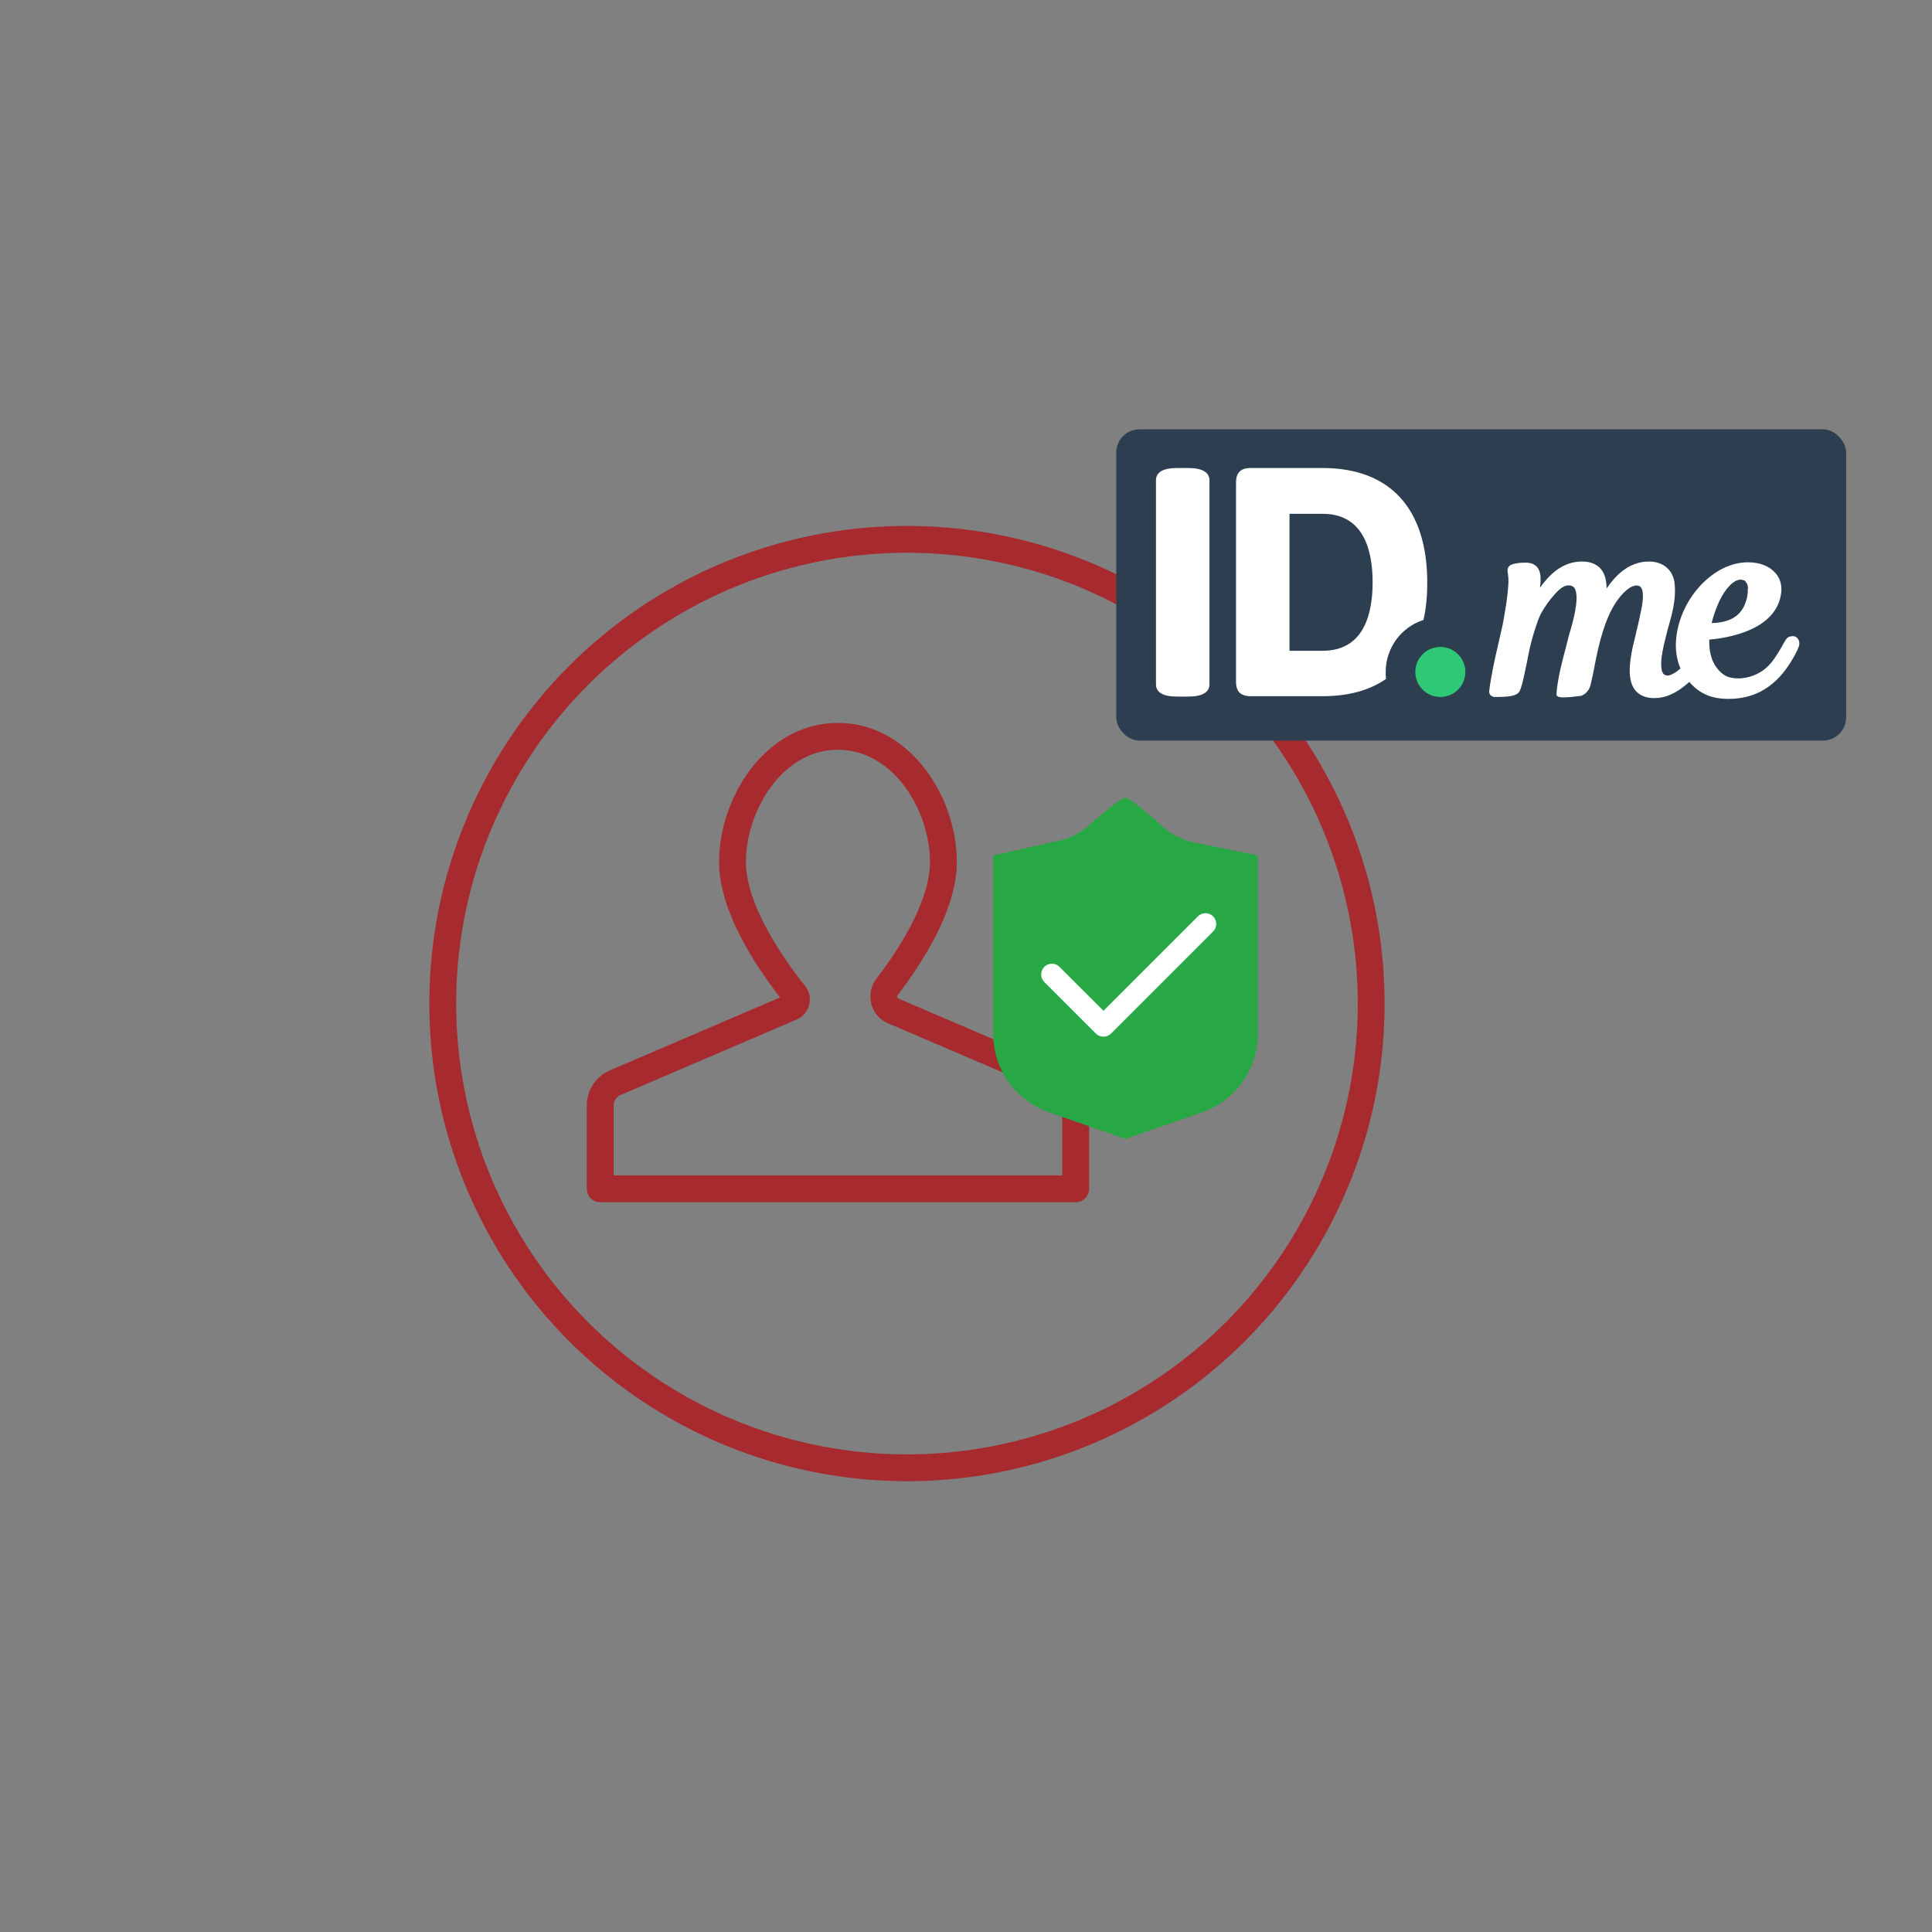 <svg xmlns="http://www.w3.org/2000/svg" width="180" height="180" fill="none" viewBox="0 0 180 180"><rect x="0" y="0" width="180" height="180" fill="#808080" stroke="none"/><circle cx="84.5" cy="93.5" r="43.25" stroke="#A72A2F" stroke-width="2.5"/><path fill="#A72A2F" d="M55.922 110.757h-1.25c0 .691.56 1.25 1.25 1.25v-1.25Zm44.296 0v1.25c.69 0 1.25-.559 1.25-1.25h-1.25Zm-2.598-10.401.492-1.149-.492 1.149Zm-14.4-6.172-.493 1.15.493-1.15Zm-.568-2.246-.994-.759.994.758Zm-8.923 1.9-.492-1.15.492 1.15Zm.299-1.207.98-.776-.98.776Zm-16.705 8.238-.492-1.149.492 1.149Zm-.151 9.888v-7.763h-2.5v7.763h2.5Zm.644-8.739 16.406-7.031-.985-2.298L56.83 99.72l.985 2.298Zm17.191-10.163c-1.103-1.392-2.498-3.315-3.613-5.403-1.127-2.11-1.898-4.264-1.898-6.148h-2.5c0 2.49.993 5.078 2.193 7.326 1.212 2.271 2.708 4.325 3.86 5.778l1.958-1.553Zm-5.51-11.551c0-2.406.87-5.066 2.414-7.104 1.534-2.026 3.651-3.345 6.159-3.345v-2.5c-3.476 0-6.27 1.85-8.152 4.335-1.872 2.472-2.922 5.661-2.922 8.614h2.5Zm-13.575 31.703H78.07v-2.5H55.922v2.5Zm45.546-1.25v-6.461h-2.5v6.461h2.5Zm-3.356-11.55-14.4-6.171-.985 2.297 14.4 6.172.985-2.298Zm-14.466-6.511c1.143-1.5 2.502-3.465 3.58-5.596 1.07-2.112 1.918-4.493 1.918-6.796h-2.5c0 1.735-.655 3.705-1.648 5.668-.984 1.944-2.245 3.775-3.338 5.207l1.987 1.517Zm5.498-12.392c0-2.953-1.05-6.142-2.922-8.614-1.882-2.485-4.676-4.335-8.152-4.335v2.5c2.508 0 4.625 1.32 6.16 3.345 1.543 2.038 2.414 4.698 2.414 7.104h2.5Zm11.074 29.203H78.07v2.5h22.148v-2.5ZM83.712 93.035a.184.184 0 0 1-.11-.133.24.24 0 0 1 .043-.206l-1.987-1.517c-1.052 1.379-.588 3.444 1.07 4.154l.984-2.297Zm17.756 11.261a5.536 5.536 0 0 0-3.356-5.089l-.985 2.298a3.036 3.036 0 0 1 1.84 2.791h2.501Zm-27.246-9.31c1.247-.534 1.605-2.097.785-3.131l-1.959 1.553a.467.467 0 0 1 .189-.72l.985 2.299Zm-17.05 8.008c0-.425.253-.809.644-.976l-.985-2.298a3.562 3.562 0 0 0-2.159 3.274h2.5Z"/><path fill="#28A745" d="M92.538 96.341V79.694l6.112-1.362a6.318 6.318 0 0 0 2.769-1.414c1.241-1.081 3.052-2.597 3.443-2.597.387 0 2.2 1.557 3.467 2.688a6.3 6.3 0 0 0 2.945 1.49l5.912 1.195v16.647a7.707 7.707 0 0 1-5.168 7.277l-7.156 2.496-7.156-2.496a7.707 7.707 0 0 1-5.168-7.277Z"/><path stroke="#fff" stroke-linecap="round" stroke-linejoin="round" stroke-width="2" d="m98.006 90.787 4.801 4.8 9.505-9.504"/><rect width="68" height="29" x="104" y="40" fill="#2D3E51" rx="2.16"/><path fill="#fff" d="M110.711 43.604h-1.039c-1.327 0-1.972.395-1.972 1.148v19c0 .753.645 1.147 1.972 1.147h1.039c1.291 0 1.972-.394 1.972-1.147v-19c0-.753-.681-1.148-1.972-1.148ZM129.102 62.605c0-2.259 1.47-4.195 3.514-4.84.251-1.04.358-2.223.358-3.477 0-6.92-3.477-10.684-9.751-10.684h-6.704c-.932 0-1.362.43-1.362 1.363V63.5c0 .932.43 1.362 1.362 1.362h6.704c2.402 0 4.374-.537 5.915-1.613-.036-.18-.036-.43-.036-.645Zm-5.879-1.972h-3.083V47.87h3.083c3.872 0 4.661 3.478 4.661 6.382 0 2.904-.789 6.38-4.661 6.38Z"/><path fill="#2FC877" d="M134.193 64.935a2.33 2.33 0 1 0 0-4.66 2.33 2.33 0 0 0 0 4.66Z"/><path fill="#fff" d="M167.246 59.306c-.071-.035-.143-.035-.215-.035-.322 0-.538.107-.717.43-.107.18-.215.358-.322.573-.431.717-.861 1.47-1.506 2.008-.861.717-2.115 1.076-3.191.86-.645-.107-1.075-.573-1.362-.932-.502-.68-.717-1.577-.681-2.617 1.577-.143 6.309-.824 6.704-4.41.071-.68-.108-1.326-.574-1.828-.574-.645-1.47-.967-2.545-.967-3.155 0-6.274 3.298-6.668 7.062-.108 1.04.036 1.972.394 2.832-.287.25-.538.43-.789.538-.251.143-.502.143-.645.071-.215-.107-.287-.322-.323-.537-.107-.681.036-1.47.216-2.295.107-.466.25-.968.358-1.434.394-1.362.789-2.76.645-4.194-.107-1.29-1.039-2.115-2.402-2.115-1.9 0-3.154 1.362-3.943 2.51 0-.861-.215-1.506-.61-1.9-.394-.395-.932-.61-1.684-.61-1.865 0-3.084 1.29-3.908 2.438 0-.108.036-.215.036-.323.036-.502.072-1.183-.323-1.613-.215-.251-.573-.395-1.039-.395-.395 0-.502 0-.933.072 0 0-.43.072-.573.215-.287.251-.179.61-.144.825v.071c.036.18.036.43.036.681-.071 1.363-.322 2.725-.537 3.908-.144.61-.287 1.255-.431 1.9-.322 1.398-.645 2.832-.824 4.266-.036.144.036.287.107.395.108.107.251.179.395.179h.107c1.04 0 2.044-.036 2.259-.61.251-.645.394-1.434.538-2.115l.071-.322c.287-1.578.574-2.725 1.112-4.195.286-.753.788-1.434 1.183-1.936.501-.61 1.039-1.218 1.613-1.218.251 0 .394.071.538.215.573.788-.144 3.298-.466 4.337-.072.215-.108.43-.144.574l-.215.825c-.323 1.218-.645 2.437-.789 3.728 0 .143-.036.25-.036.394v.18l.144.107c.251.215 2.151-.072 2.151-.072.681-.25.86-.896.896-1.111.144-.574.251-1.111.359-1.685v-.036c.215-1.04.43-2.115.752-3.119.61-2.007 1.47-3.37 2.474-4.087.43-.286.896-.322 1.076-.071.358.43.143 1.613.035 2.115-.143.681-.286 1.398-.466 2.08v.035c-.107.43-.215.86-.322 1.326-.287 1.363-.538 3.048.215 4.016.394.501 1.004.752 1.792.752.861 0 1.649-.286 2.51-.896.251-.18.466-.358.753-.61.968 1.112 2.079 1.578 3.656 1.578 3.585 0 5.27-2.402 6.238-4.194.108-.215.251-.502.323-.717.107-.395-.036-.753-.359-.897Zm-4.409-4.517v.43c-.036.287-.072.574-.179.825-.502 1.65-1.972 1.972-3.191 2.008.179-.717.43-1.434.717-2.044.609-1.254 1.362-2.007 2.007-2.007.072 0 .108 0 .18.036.036 0 .036.035.071.035h.072c.036 0 .036.036.072.072l.036.036.036.036c0 .036.035.036.035.072l.036.035c0 .036.036.036.036.072 0 0 0 .036.036.072 0 .036.036.072.036.143v.036c0 .036.036.108.036.18l-.036-.037Z"/></svg>